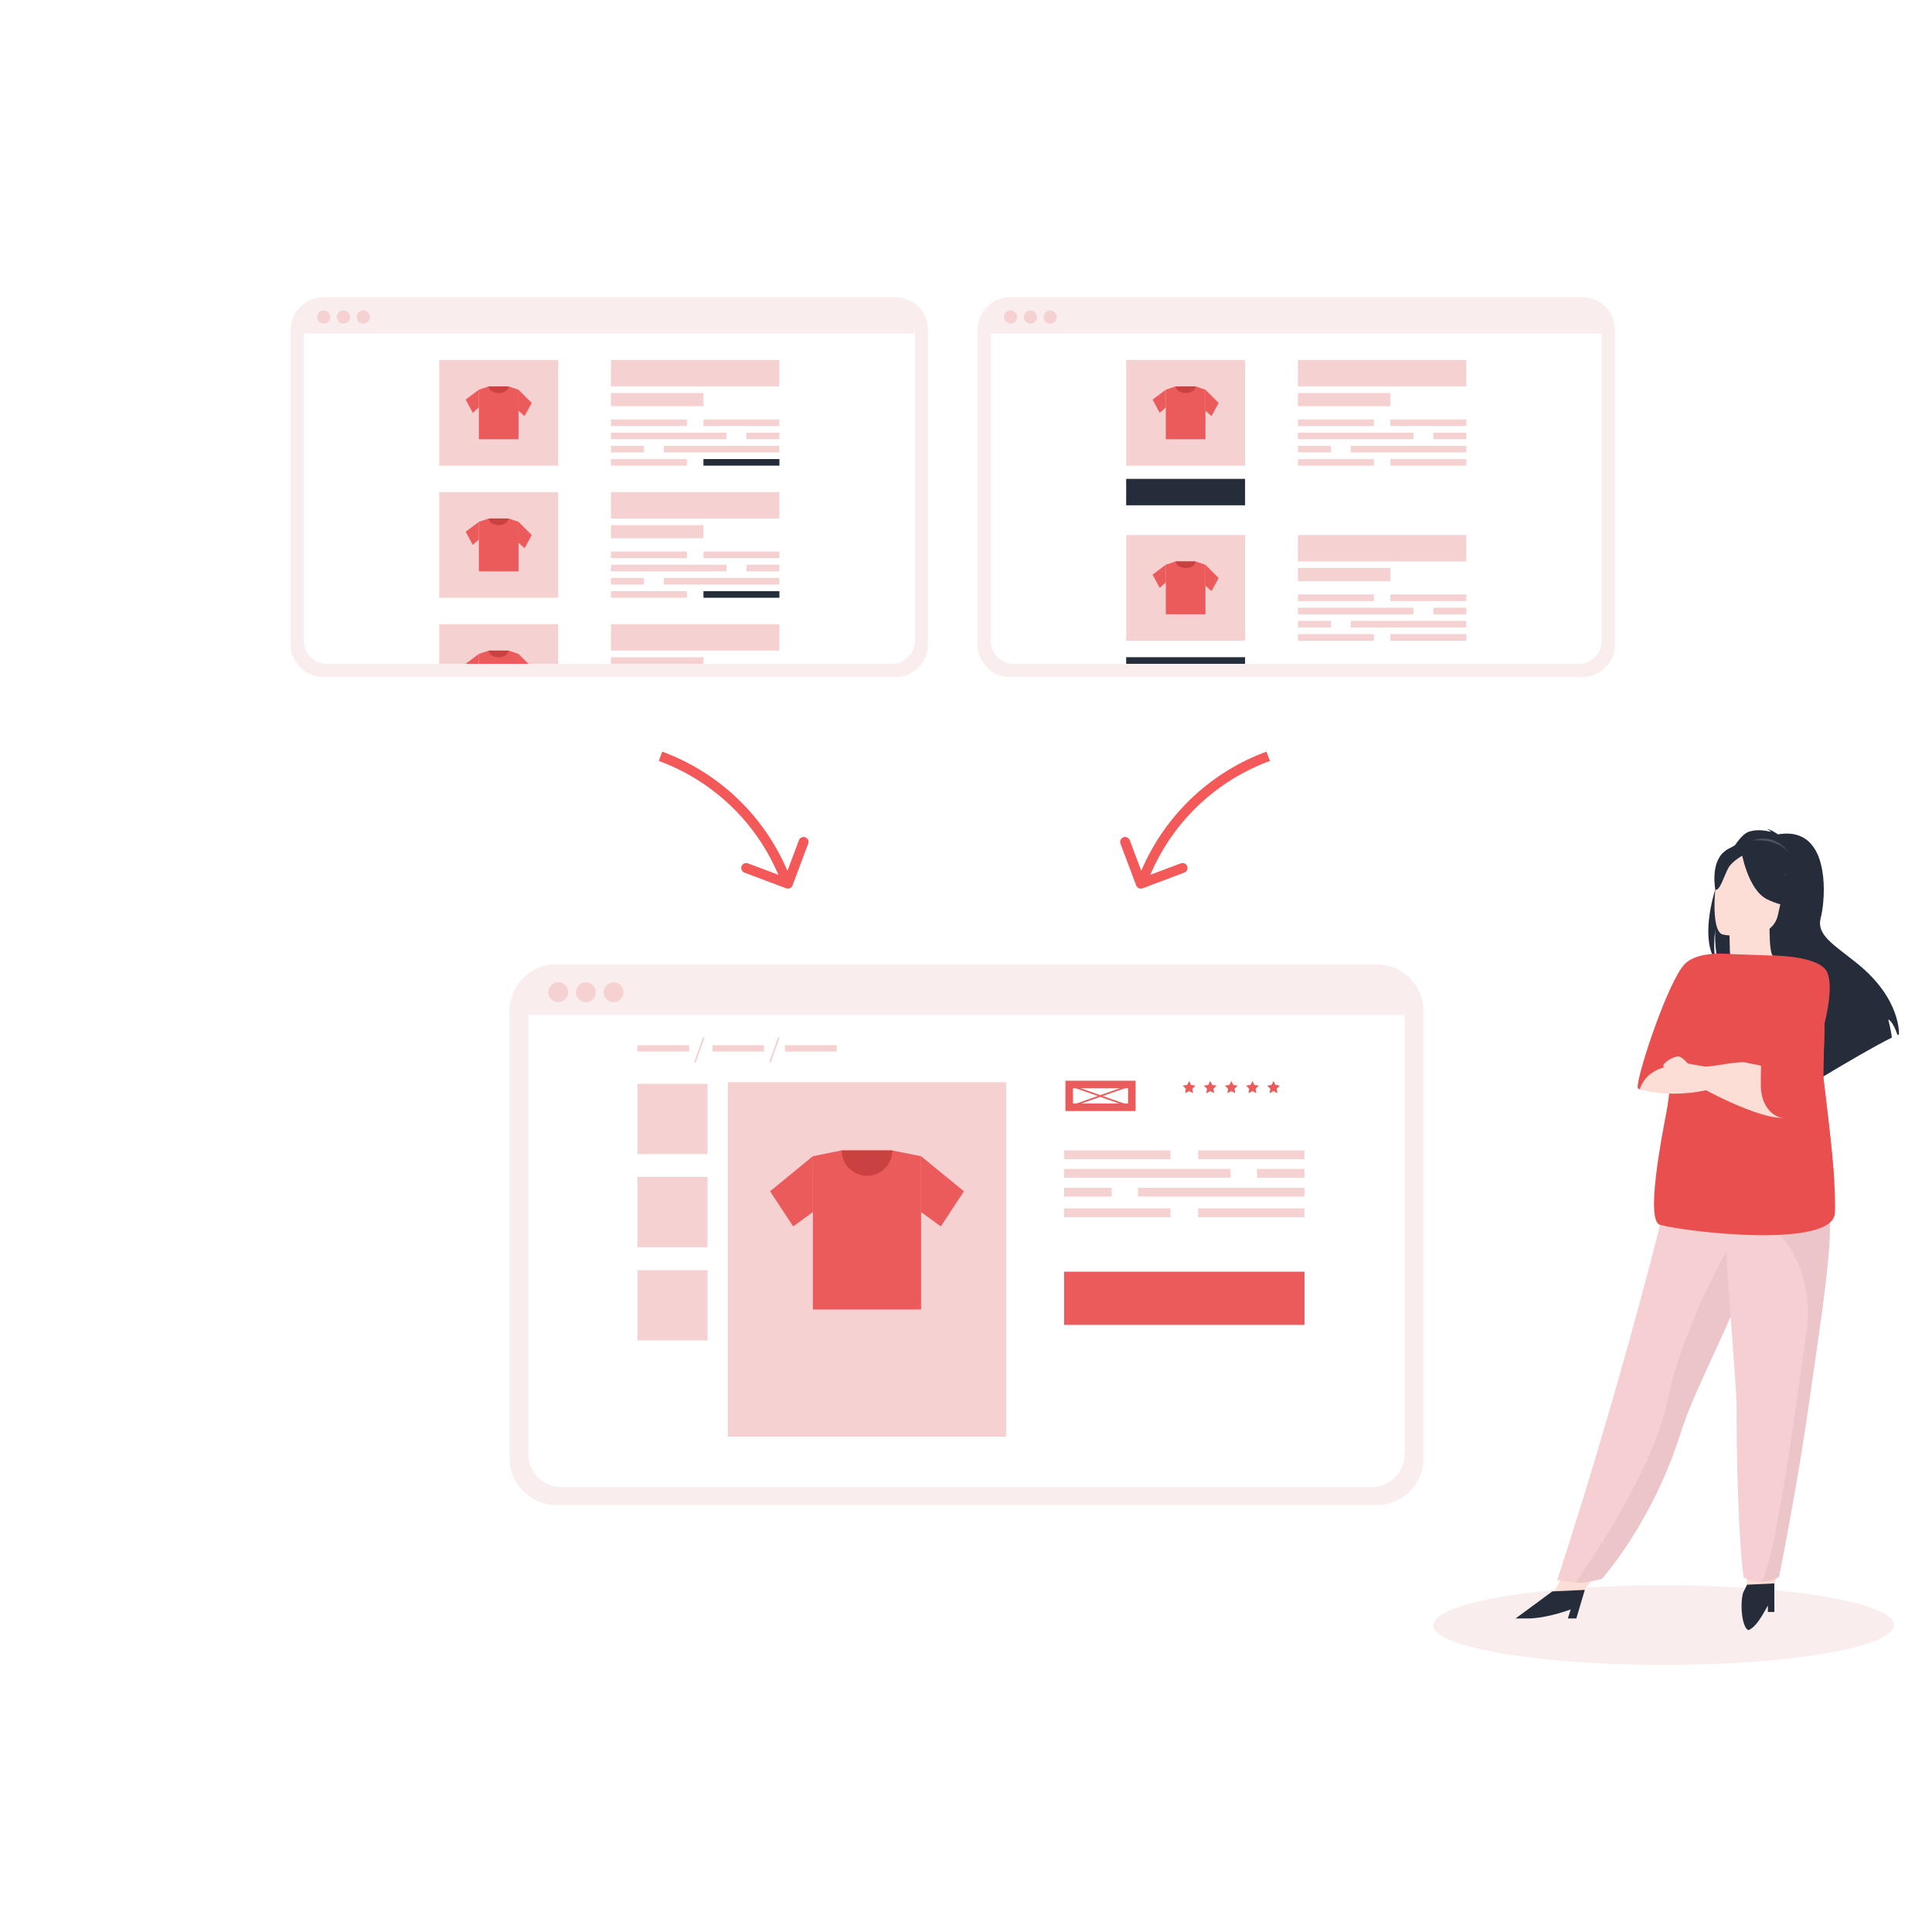 <?xml version="1.0" encoding="UTF-8"?> <svg xmlns="http://www.w3.org/2000/svg" width="585" height="585" viewBox="0 0 585 585" fill="none"><rect width="585" height="585" fill="white"></rect><path d="M503.736 504.134C542.25 504.134 573.471 498.731 573.471 492.067C573.471 485.403 542.25 480 503.736 480C465.222 480 434 485.403 434 492.067C434 498.731 465.222 504.134 503.736 504.134Z" fill="#FAEDED"></path><path d="M528.81 470.659L528.909 478.065L528.923 479.941C531.716 479.773 534.537 479.591 537.372 479.409L537.709 478.023L537.723 477.981L539.463 470.659H528.81Z" fill="#FCDED6"></path><path d="M470.441 482.195C473.374 482.153 476.349 482.097 479.367 482.027L481.655 478.807L486.89 471.387L482.96 470.407L477.528 469.077L472.377 478.555L470.441 482.195Z" fill="#FCDED6"></path><path d="M519.349 269.326C519.363 269.27 519.392 269.228 519.392 269.2C519.392 269.186 519.392 269.158 519.406 269.144C519.644 268.318 519.925 267.492 520.206 266.68V266.512C521.076 264.048 522.072 261.822 523.125 259.75V259.736C523.756 258.546 524.374 257.412 525.006 256.446C525.104 256.292 525.188 256.152 525.286 256.026C525.328 255.97 525.342 255.928 525.398 255.872C525.441 255.802 525.497 255.718 525.553 255.648C526.213 254.668 526.886 253.842 527.532 253.212C528.248 252.512 528.935 252.036 529.581 251.826C531.939 251.056 534.493 251.434 536.247 251.896C535.868 251.35 534.998 251 534.998 251C536.121 251.056 538.353 252.638 538.353 252.638C543.686 251.742 547.082 253.52 549.145 256.544C550.212 258.056 550.942 259.834 551.391 261.766V261.78C551.7 262.998 551.91 264.244 552.051 265.518V265.532C552.584 270.642 551.882 275.808 551.307 277.922C549.945 283.074 555.054 285.874 562.17 291.586C575.784 302.478 574.984 313.244 574.984 313.244C574.857 313.3 574.731 313.342 574.577 313.412C574.085 311.998 573.005 309.282 571.77 308.666C571.784 308.792 572.654 312.278 572.836 314.182C567.966 316.534 558.9 321.882 552.093 325.956C551.672 326.194 551.265 326.446 550.858 326.698C551.096 325.648 551.349 324.178 551.138 323.31L549.538 327.482C548.051 328.406 546.717 329.19 545.679 329.834C544.191 330.758 543.279 331.304 543.279 331.304C543.447 330.772 543.335 329.862 542.998 328.672V328.658C542.746 327.776 542.353 326.726 541.875 325.564C540.289 321.686 537.539 316.436 534.381 311.158C534.156 310.794 533.918 310.416 533.693 310.052C530.507 304.788 526.942 299.594 523.77 295.73C522.718 294.456 521.721 293.322 520.781 292.398C520.739 292.356 520.711 292.328 520.669 292.286C520.276 291.348 519.981 290.284 519.799 289.178C519.195 285.888 519.321 282.332 519.378 281.324C518.956 284.894 518.985 287.414 519.209 289.206C519.279 289.92 519.406 290.536 519.546 291.026C519.139 290.48 518.802 289.878 518.535 289.22C516.36 284.292 517.216 276.508 519.349 269.326Z" fill="#252D3A"></path><path d="M523.043 294.05C522.987 294.078 528.054 296.696 531.857 295.66C535.436 294.68 537.78 290.046 537.724 290.046C536.208 289.752 535.773 287.666 535.801 278.734L535.113 278.874L523.577 281.156C523.577 281.156 523.843 284.782 523.843 288.184C523.872 291.026 523.703 293.742 523.043 294.05Z" fill="#FCDED6"></path><path d="M541.54 258.084C541.54 258.084 537.161 251.042 529.021 255.256C529.021 255.256 533.246 255.368 541.54 258.084Z" fill="#4D5562"></path><path d="M523.589 281.128C523.589 281.128 523.856 284.754 523.856 288.156C530.312 287.974 533.723 282.108 535.112 278.846L523.589 281.128Z" fill="#FCDED6"></path><path d="M537.499 279.252C537.499 279.252 541.863 274.688 543.562 270.39C544.769 267.31 545.541 255.172 533.274 254.472C533.274 254.472 529.751 254.122 526.046 255.648C523.113 256.866 518.622 259.876 520.699 271.034L521.078 274.73L537.499 279.252Z" fill="#252D3A"></path><path d="M471.521 478.429C471.521 478.429 474.581 478.961 477.107 479.143C477.669 479.185 478.202 479.213 478.665 479.213C479.872 479.213 482.062 478.765 483.521 478.415L483.633 478.387C484.279 478.233 484.77 478.107 484.953 478.065L485.037 478.051C485.037 478.051 500.321 461.083 508.896 433.867C509.093 433.237 509.303 432.593 509.528 431.949C514.201 418.299 523.913 401.177 529.05 385.665C529.864 383.201 530.594 380.877 531.254 378.679C531.464 377.979 531.675 377.279 531.871 376.607C535.647 363.518 536.741 354.922 537.752 345.738L506.931 353.564C506.917 353.55 493.991 409.493 471.521 478.429Z" fill="#F5CFD2"></path><path d="M521.584 282.948C521.584 282.948 536.503 286.21 538.383 276.9C540.278 267.604 543.464 261.766 534.033 259.288C524.587 256.81 522.019 259.988 520.629 262.942C519.226 265.896 517.752 281.87 521.584 282.948Z" fill="#FCDED6"></path><path d="M527.253 257.706C527.253 257.706 529.148 269.438 535.113 272.322C541.077 275.206 544.137 274.072 544.137 274.072C544.137 274.072 540.081 269.284 540.432 262.41C540.432 262.396 531.393 253.128 527.253 257.706Z" fill="#252D3A"></path><path d="M528.094 258.798C528.094 258.798 524.544 260.618 523.323 262.83C522.102 265.042 520.782 269.858 519.393 269.396C519.393 269.396 517.807 261.36 522.116 257.86C526.691 254.164 528.094 258.798 528.094 258.798Z" fill="#252D3A"></path><path d="M477.093 479.143C477.654 479.185 478.187 479.213 478.651 479.213C479.858 479.213 482.047 478.765 483.507 478.415L483.619 478.387L484.938 478.065L485.022 478.051C485.022 478.051 500.306 461.083 508.882 433.867C509.078 433.237 509.289 432.593 509.513 431.949C514.201 418.299 523.913 401.177 529.05 385.665C529.864 383.201 530.594 380.877 531.253 378.68C531.464 377.98 531.674 377.28 531.871 376.608L526.425 372.478C526.425 372.478 510.061 398.909 504.994 423.773C500.784 444.395 482.707 471.121 477.093 479.143Z" fill="#EBC5C8"></path><path d="M525.836 426.097C525.738 438.193 526.355 465.997 527.941 477.519C527.941 477.519 529.443 478.835 533.148 478.863C536.952 478.877 538.65 477.477 538.65 477.477C542.608 457.457 545.429 440.895 547.478 426.629C549.162 414.925 550.664 404.873 551.801 396.235C552.825 388.577 553.569 382.011 553.934 376.355C553.976 375.585 554.018 374.829 554.06 374.101C554.102 373.135 554.144 372.183 554.158 371.274C554.173 370.35 554.187 369.454 554.173 368.586L554.046 368.572L546.397 367.83L522.215 365.478C522.608 386.659 525.892 419.069 525.836 426.097Z" fill="#F5CFD2"></path><path d="M533.148 478.849C536.39 479.031 538.65 477.463 538.65 477.463C542.607 457.443 545.428 440.881 547.477 426.615C549.162 414.911 550.663 404.859 551.8 396.221C552.825 388.563 553.569 381.997 553.934 376.341C553.976 373.555 554.004 370.881 554.032 368.572C554.06 366.22 554.102 364.232 554.172 362.86L546.383 367.83L538.186 373.065C538.186 373.065 549.821 383.621 546.958 403.571C544.109 423.507 537.134 476.021 533.148 478.849Z" fill="#EBC5C8"></path><path d="M524.334 288.912C524.334 288.912 514.383 287.68 510.215 291.824C505.106 296.892 495.506 325.984 495.885 329.302C496.025 330.576 501.078 329.974 502.804 328.168C511.422 319.152 521.302 295.66 524.334 288.912Z" fill="#EA4F4F"></path><path d="M502.665 370.881C511.942 373.289 555.239 378.035 555.618 367.213C555.716 364.568 555.618 361.39 555.408 357.932C554.762 347.25 553.008 334.034 552.166 326.768C551.773 323.436 553.064 308.526 552.081 300.392C551.941 299.188 551.744 298.138 551.478 297.284C549.611 291.152 541.204 289.486 536.896 289.346L523.885 288.898C523.885 288.898 510.44 303.878 508.573 308.484C506.707 313.09 506.089 328.84 504.644 336.47C503.17 344.1 498.159 369.705 502.665 370.881Z" fill="#EA4F4F"></path><path d="M528.235 334.314C528.235 334.314 535.477 356.49 555.407 357.932C554.761 347.25 553.007 334.034 552.165 326.768C551.772 323.436 553.063 308.526 552.081 300.392C551.828 300.448 551.589 300.588 551.309 300.644C529.358 304.886 526.242 329.694 528.235 334.314Z" fill="#EA4F4F"></path><path d="M496.502 329.848C496.502 329.848 509.569 334.118 525.484 327.272C525.484 327.272 529.821 326.866 531.968 327.412C531.968 327.412 531.505 323.128 529.4 321.952C527.295 320.79 518.242 323.31 515.534 322.932C509.639 322.12 499.337 321.49 496.502 329.848Z" fill="#FCDED6"></path><path d="M508.152 319.866C508.152 319.866 506.931 309.268 511.085 302.884C511.085 302.884 509.611 302.38 508.559 304.046C507.506 305.698 500.166 321.434 503.661 322.596C507.155 323.758 508.152 319.866 508.152 319.866Z" fill="#EA4F4F"></path><path d="M527.225 321.644C527.407 321.644 533.4 322.428 534.453 323.17C535.52 323.912 534.579 326.53 532.586 326.782C530.593 327.02 527.225 321.644 527.225 321.644Z" fill="#FCDED6"></path><path d="M543.591 325.648C543.591 325.648 526.552 325.032 511.086 322.036C511.086 322.036 508.265 322.064 508.588 324.528C508.925 326.992 535.38 340.768 541.205 338.122L543.591 325.648Z" fill="#FCDED6"></path><path d="M511.085 322.05C511.085 322.05 509.275 319.88 508.152 319.88C507.029 319.88 504.096 321.308 503.661 322.61C503.226 323.912 507.127 322.988 508.587 324.542C510.046 326.082 511.085 322.05 511.085 322.05Z" fill="#FCDED6"></path><path d="M536.895 289.346C536.895 289.346 551.225 289.374 553.316 294.512C557.134 303.878 544.53 334.972 541.218 338.122C539.786 339.48 533.162 337.338 533.162 328.392C533.148 323.744 533.485 296.612 536.895 289.346Z" fill="#EA4F4F"></path><path d="M477.308 490.059L479.875 481.409L470.036 481.864L458.914 490.059H462.764C467.213 490.059 473.173 488.238 475.597 487.327L474.742 490.059H477.308Z" fill="#252D3A"></path><path d="M537.264 488.093V479.443L529.009 479.836L527.83 482.195C526.782 485.603 527.437 492.811 529.402 493.598C531.918 492.654 534.119 488.224 535.298 486.127V488.093H537.264Z" fill="#252D3A"></path><path fill-rule="evenodd" clip-rule="evenodd" d="M305.822 90H479.178C484.603 90 489 94.438 489 99.912V195.088C489 200.562 484.603 205 479.178 205H305.822C300.397 205 296 200.562 296 195.088V99.912C296 94.438 300.397 90 305.822 90ZM478.038 94H306.978C306.068 93.994 305.165 94.168 304.322 94.512C303.479 94.857 302.712 95.365 302.064 96.008C301.416 96.651 300.9 97.416 300.546 98.259C300.192 99.103 300.006 100.008 300 100.924V194.092C300.006 195.007 300.192 195.912 300.546 196.754C300.9 197.597 301.416 198.361 302.065 199.002C302.713 199.644 303.48 200.151 304.323 200.493C305.166 200.836 306.069 201.008 306.978 201H478.038C478.946 201.006 479.846 200.832 480.688 200.489C481.529 200.145 482.295 199.638 482.941 198.997C483.588 198.355 484.102 197.592 484.455 196.75C484.809 195.909 484.994 195.006 485 194.092V100.924C484.996 100.009 484.812 99.104 484.46 98.26C484.108 97.417 483.593 96.652 482.947 96.009C482.3 95.366 481.534 94.857 480.691 94.513C479.849 94.168 478.947 93.994 478.038 94Z" fill="#FAEDED"></path><path fill-rule="evenodd" clip-rule="evenodd" d="M300 101C300.006 99.942 300.192 98.896 300.546 97.921C300.9 96.947 301.416 96.063 302.064 95.32C302.712 94.577 303.479 93.99 304.322 93.592C305.165 93.194 306.068 92.993 306.978 93H478.038C478.947 92.993 479.849 93.194 480.691 93.592C481.534 93.991 482.3 94.578 482.947 95.321C483.593 96.064 484.108 96.948 484.46 97.923C484.812 98.897 484.996 99.943 485 101H300Z" fill="#FAEDED"></path><path d="M306 98C307.105 98 308 97.105 308 96C308 94.895 307.105 94 306 94C304.895 94 304 94.895 304 96C304 97.105 304.895 98 306 98Z" fill="#F5D1D2"></path><path d="M312 98C313.105 98 314 97.105 314 96C314 94.895 313.105 94 312 94C310.895 94 310 94.895 310 96C310 97.105 310.895 98 312 98Z" fill="#F5D1D2"></path><path d="M318 98C319.105 98 320 97.105 320 96C320 94.895 319.105 94 318 94C316.895 94 316 94.895 316 96C316 97.105 316.895 98 318 98Z" fill="#F5D1D2"></path><path d="M341 141H377V109H341V141Z" fill="#F5D1D2"></path><path d="M416 127H393V129H416V127Z" fill="#F5D1D2"></path><path d="M421 119H393V123H421V119Z" fill="#F5D1D2"></path><path d="M444 109H393V117H444V109Z" fill="#F5D1D2"></path><path d="M428 131H393V133H428V131Z" fill="#F5D1D2"></path><path d="M444 131H434V133H444V131Z" fill="#F5D1D2"></path><path d="M444 127H421V129H444V127Z" fill="#F5D1D2"></path><path d="M409 137H444V135H409V137Z" fill="#F5D1D2"></path><path d="M393 137H403V135H393V137Z" fill="#F5D1D2"></path><path d="M416 139H393V141H416V139Z" fill="#F5D1D2"></path><path d="M444 139H421V141H444V139Z" fill="#F5D1D2"></path><path d="M365 133H353V118L356 117H362L365 118V133Z" fill="#EB5B5B"></path><path d="M362 117C362 117.53 361.684 118.039 361.121 118.414C360.559 118.789 359.796 119 359 119C358.204 119 357.441 118.789 356.879 118.414C356.316 118.039 356 117.53 356 117" fill="#C94241"></path><path d="M353 118L349 121L351.159 125L353 123.359" fill="#EB5B5B"></path><path d="M365 118L369 122L366.834 126L365 124.359" fill="#EB5B5B"></path><path d="M341 194H377V162H341V194Z" fill="#F5D1D2"></path><path d="M416 180H393V182H416V180Z" fill="#F5D1D2"></path><path d="M421 172H393V176H421V172Z" fill="#F5D1D2"></path><path d="M444 162H393V170H444V162Z" fill="#F5D1D2"></path><path d="M428 184H393V186H428V184Z" fill="#F5D1D2"></path><path d="M444 184H434V186H444V184Z" fill="#F5D1D2"></path><path d="M444 180H421V182H444V180Z" fill="#F5D1D2"></path><path d="M409 190H444V188H409V190Z" fill="#F5D1D2"></path><path d="M393 190H403V188H393V190Z" fill="#F5D1D2"></path><path d="M416 192H393V194H416V192Z" fill="#F5D1D2"></path><path d="M444 192H421V194H444V192Z" fill="#F5D1D2"></path><path d="M365 186H353V171L356 170H362L365 171V186Z" fill="#EB5B5B"></path><path d="M362 170C362 170.53 361.684 171.039 361.121 171.414C360.559 171.789 359.796 172 359 172C358.204 172 357.441 171.789 356.879 171.414C356.316 171.039 356 170.53 356 170" fill="#C94241"></path><path d="M353 171L349 174L351.159 178L353 176.359" fill="#EB5B5B"></path><path d="M365 171L369 175L366.834 179L365 177.359" fill="#EB5B5B"></path><path fill-rule="evenodd" clip-rule="evenodd" d="M97.822 90H271.178C276.603 90 281 94.438 281 99.912V195.088C281 200.562 276.603 205 271.178 205H97.822C92.397 205 88 200.562 88 195.088V99.912C88 94.438 92.397 90 97.822 90ZM270.038 94H98.978C98.068 93.994 97.165 94.168 96.322 94.512C95.479 94.857 94.712 95.365 94.064 96.008C93.416 96.651 92.9 97.416 92.546 98.259C92.192 99.103 92.006 100.008 92 100.924V194.092C92.006 195.007 92.192 195.912 92.546 196.754C92.9 197.597 93.416 198.361 94.064 199.002C94.713 199.644 95.48 200.151 96.323 200.493C97.166 200.836 98.069 201.008 98.978 201H270.038C270.946 201.006 271.846 200.832 272.688 200.489C273.529 200.145 274.295 199.638 274.941 198.997C275.588 198.355 276.102 197.592 276.455 196.75C276.809 195.909 276.994 195.006 277 194.092V100.924C276.996 100.009 276.812 99.104 276.46 98.26C276.108 97.417 275.593 96.652 274.947 96.009C274.3 95.366 273.534 94.857 272.691 94.513C271.849 94.168 270.947 93.994 270.038 94Z" fill="#FAEDED"></path><path fill-rule="evenodd" clip-rule="evenodd" d="M92 101C92.006 99.942 92.192 98.896 92.546 97.921C92.9 96.947 93.416 96.063 94.064 95.32C94.712 94.577 95.479 93.99 96.322 93.592C97.165 93.194 98.068 92.993 98.978 93H270.038C270.947 92.993 271.849 93.194 272.691 93.592C273.534 93.991 274.3 94.578 274.947 95.321C275.593 96.064 276.108 96.948 276.46 97.923C276.812 98.897 276.996 99.943 277 101H92Z" fill="#FAEDED"></path><path d="M98 98C99.105 98 100 97.105 100 96C100 94.895 99.105 94 98 94C96.895 94 96 94.895 96 96C96 97.105 96.895 98 98 98Z" fill="#F5D1D2"></path><path d="M104 98C105.105 98 106 97.105 106 96C106 94.895 105.105 94 104 94C102.895 94 102 94.895 102 96C102 97.105 102.895 98 104 98Z" fill="#F5D1D2"></path><path d="M110 98C111.105 98 112 97.105 112 96C112 94.895 111.105 94 110 94C108.895 94 108 94.895 108 96C108 97.105 108.895 98 110 98Z" fill="#F5D1D2"></path><path d="M133 141H169V109H133V141Z" fill="#F5D1D2"></path><path d="M208 127H185V129H208V127Z" fill="#F5D1D2"></path><path d="M213 119H185V123H213V119Z" fill="#F5D1D2"></path><path d="M236 109H185V117H236V109Z" fill="#F5D1D2"></path><path d="M220 131H185V133H220V131Z" fill="#F5D1D2"></path><path d="M236 131H226V133H236V131Z" fill="#F5D1D2"></path><path d="M236 127H213V129H236V127Z" fill="#F5D1D2"></path><path d="M201 137H236V135H201V137Z" fill="#F5D1D2"></path><path d="M185 137H195V135H185V137Z" fill="#F5D1D2"></path><path d="M208 139H185V141H208V139Z" fill="#F5D1D2"></path><path d="M236 139H213V141H236V139Z" fill="#252D3A"></path><path d="M157 133H145V118L148 117H154L157 118V133Z" fill="#EB5B5B"></path><path d="M154 117C154 117.53 153.684 118.039 153.121 118.414C152.559 118.789 151.796 119 151 119C150.204 119 149.441 118.789 148.879 118.414C148.316 118.039 148 117.53 148 117" fill="#C94241"></path><path d="M145 118L141 121L143.159 125L145 123.359" fill="#EB5B5B"></path><path d="M157 118L161 122L158.834 126L157 124.359" fill="#EB5B5B"></path><path d="M377 145H341V153H377V145Z" fill="#252D3A"></path><path d="M377 199H341V201H377V199Z" fill="#252D3A"></path><path d="M133 181H169V149H133V181Z" fill="#F5D1D2"></path><path d="M208 167H185V169H208V167Z" fill="#F5D1D2"></path><path d="M213 159H185V163H213V159Z" fill="#F5D1D2"></path><path d="M236 149H185V157H236V149Z" fill="#F5D1D2"></path><path d="M220 171H185V173H220V171Z" fill="#F5D1D2"></path><path d="M236 171H226V173H236V171Z" fill="#F5D1D2"></path><path d="M236 167H213V169H236V167Z" fill="#F5D1D2"></path><path d="M201 177H236V175H201V177Z" fill="#F5D1D2"></path><path d="M185 177H195V175H185V177Z" fill="#F5D1D2"></path><path d="M208 179H185V181H208V179Z" fill="#F5D1D2"></path><path d="M236 179H213V181H236V179Z" fill="#252D3A"></path><path d="M157 173H145V158L148 157H154L157 158V173Z" fill="#EB5B5B"></path><path d="M154 157C154 157.53 153.684 158.039 153.121 158.414C152.559 158.789 151.796 159 151 159C150.204 159 149.441 158.789 148.879 158.414C148.316 158.039 148 157.53 148 157" fill="#C94241"></path><path d="M145 158L141 161L143.159 165L145 163.359" fill="#EB5B5B"></path><path d="M157 158L161 162L158.834 166L157 164.359" fill="#EB5B5B"></path><g clip-path="url(#clip0_0:8)"><path d="M133 221H169V189H133V221Z" fill="#F5D1D2"></path><path d="M213 199H185V203H213V199Z" fill="#F5D1D2"></path><path d="M236 189H185V197H236V189Z" fill="#F5D1D2"></path><path d="M157 213H145V198L148 197H154L157 198V213Z" fill="#EB5B5B"></path><path d="M154 197C154 197.53 153.684 198.039 153.121 198.414C152.559 198.789 151.796 199 151 199C150.204 199 149.441 198.789 148.879 198.414C148.316 198.039 148 197.53 148 197" fill="#C94241"></path><path d="M145 198L141 201L143.159 205L145 203.359" fill="#EB5B5B"></path><path d="M157 198L161 202L158.834 206L157 204.359" fill="#EB5B5B"></path></g><path fill-rule="evenodd" clip-rule="evenodd" d="M168.376 292H416.919C424.696 292 431 298.317 431 306.11V441.591C431 449.384 424.696 455.701 416.919 455.701H168.376C160.599 455.701 154.295 449.384 154.295 441.591V306.11C154.295 298.317 160.599 292 168.376 292ZM415.293 297.438H170.025C168.718 297.428 167.422 297.678 166.212 298.171C165.001 298.665 163.899 299.393 162.97 300.313C162.041 301.234 161.301 302.329 160.795 303.537C160.289 304.744 160.025 306.039 160.019 307.349V440.421C160.028 441.728 160.294 443.021 160.802 444.226C161.309 445.431 162.049 446.523 162.978 447.442C163.907 448.36 165.008 449.086 166.217 449.578C167.426 450.07 168.72 450.318 170.025 450.309H415.293C416.6 450.318 417.896 450.069 419.106 449.576C420.317 449.082 421.418 448.354 422.348 447.433C423.277 446.513 424.016 445.417 424.523 444.21C425.029 443.003 425.293 441.707 425.299 440.398V307.326C425.29 306.018 425.024 304.725 424.516 303.521C424.008 302.316 423.269 301.223 422.34 300.305C421.411 299.387 420.31 298.661 419.101 298.169C417.892 297.677 416.598 297.428 415.293 297.438Z" fill="#FAEDED"></path><path fill-rule="evenodd" clip-rule="evenodd" d="M160.02 307.326C160.029 306.018 160.294 304.725 160.802 303.521C161.31 302.316 162.049 301.223 162.979 300.305C163.908 299.387 165.008 298.661 166.217 298.169C167.426 297.677 168.72 297.428 170.025 297.438H415.294C416.598 297.428 417.892 297.677 419.102 298.169C420.311 298.661 421.411 299.387 422.34 300.305C423.269 301.223 424.009 302.316 424.517 303.521C425.024 304.725 425.29 306.018 425.299 307.326H160.02Z" fill="#FAEDED"></path><path d="M169.017 303.449C170.674 303.449 172.017 302.103 172.017 300.443C172.017 298.783 170.674 297.438 169.017 297.438C167.36 297.438 166.018 298.783 166.018 300.443C166.018 302.103 167.36 303.449 169.017 303.449Z" fill="#F5D1D2"></path><path d="M177.421 303.449C179.078 303.449 180.421 302.103 180.421 300.443C180.421 298.783 179.078 297.438 177.421 297.438C175.765 297.438 174.422 298.783 174.422 300.443C174.422 302.103 175.765 303.449 177.421 303.449Z" fill="#F5D1D2"></path><path d="M185.8 303.449C187.457 303.449 188.8 302.103 188.8 300.443C188.8 298.783 187.457 297.438 185.8 297.438C184.144 297.438 182.801 298.783 182.801 300.443C182.801 302.103 184.144 303.449 185.8 303.449Z" fill="#F5D1D2"></path><path d="M220.374 435.029H304.656V327.677H220.374V435.029Z" fill="#F5D1D2"></path><path d="M193.013 349.45H214.238V328.182H193.013V349.45Z" fill="#F5D1D2"></path><path d="M193.013 377.648H214.238V356.379H193.013V377.648Z" fill="#F5D1D2"></path><path d="M193.013 405.868H214.238V384.599H193.013V405.868Z" fill="#F5D1D2"></path><path d="M322.195 401.165H395.006V385.058H322.195V401.165Z" fill="#EB5B5B"></path><path d="M354.411 348.326H322.195V350.988H354.411V348.326Z" fill="#F5D1D2"></path><path d="M372.636 353.947H322.195V356.609H372.636V353.947Z" fill="#F5D1D2"></path><path d="M395.007 353.947H380.605V356.609H395.007V353.947Z" fill="#F5D1D2"></path><path d="M395.006 348.326H362.791V350.988H395.006V348.326Z" fill="#F5D1D2"></path><path d="M344.588 362.321H395.029V359.66H344.588V362.321Z" fill="#F5D1D2"></path><path d="M322.219 362.321H336.621V359.66H322.219V362.321Z" fill="#F5D1D2"></path><path d="M354.411 365.878H322.195V368.539H354.411V365.878Z" fill="#F5D1D2"></path><path d="M395.006 365.878H362.791V368.539H395.006V365.878Z" fill="#F5D1D2"></path><path d="M278.898 396.507H246.133V350.093L254.856 348.326H270.083L278.898 350.093V396.507Z" fill="#EB5B5B"></path><path d="M270.196 348.349C270.196 350.387 269.388 352.342 267.95 353.784C266.511 355.225 264.56 356.035 262.526 356.035C260.491 356.035 258.541 355.225 257.102 353.784C255.664 352.342 254.855 350.387 254.855 348.349" fill="#C94241"></path><path d="M246.133 350.093L233.174 360.716L240.18 371.361L246.133 367.002" fill="#EB5B5B"></path><path d="M278.898 350.093L291.881 360.716L284.874 371.361L278.898 367.002" fill="#EB5B5B"></path><path d="M341.566 329.536V334.124H324.897V329.536H341.566ZM343.855 327.241H322.607V336.419H343.855V327.241Z" fill="#EB5B5B"></path><path d="M324.371 328.778L341.933 334.95" stroke="#EB5B5B" stroke-width="0.5" stroke-miterlimit="10"></path><path d="M341.933 328.778L324.371 334.95" stroke="#EB5B5B" stroke-width="0.5" stroke-miterlimit="10"></path><path d="M193.014 317.444H208.675" stroke="#F5D1D2" stroke-width="1.9" stroke-miterlimit="10"></path><path d="M215.727 317.444H231.365" stroke="#F5D1D2" stroke-width="1.9" stroke-miterlimit="10"></path><path d="M237.662 317.444H253.323" stroke="#F5D1D2" stroke-width="1.9" stroke-miterlimit="10"></path><path d="M213.116 314.117L210.414 321.643" stroke="#F5D1D2" stroke-width="0.5" stroke-miterlimit="10"></path><path d="M235.829 314.117L233.15 321.643" stroke="#F5D1D2" stroke-width="0.5" stroke-miterlimit="10"></path><path d="M360.067 327.31L360.663 328.526L362.014 328.709L361.029 329.673L361.258 331.004L360.067 330.384L358.854 331.004L359.083 329.673L358.121 328.709L359.472 328.526L360.067 327.31Z" fill="#EB5B5B"></path><path d="M366.454 327.31L367.049 328.526L368.4 328.709L367.416 329.673L367.645 331.004L366.454 330.384L365.24 331.004L365.469 329.673L364.508 328.709L365.859 328.526L366.454 327.31Z" fill="#EB5B5B"></path><path d="M372.843 327.31L373.438 328.526L374.789 328.709L373.804 329.673L374.033 331.004L372.843 330.384L371.629 331.004L371.858 329.673L370.896 328.709L372.247 328.526L372.843 327.31Z" fill="#EB5B5B"></path><path d="M379.231 327.31L379.827 328.526L381.178 328.709L380.193 329.673L380.422 331.004L379.231 330.384L378.018 331.004L378.247 329.673L377.285 328.709L378.636 328.526L379.231 327.31Z" fill="#EB5B5B"></path><path d="M385.618 327.31L386.213 328.526L387.564 328.709L386.58 329.673L386.809 331.004L385.618 330.384L384.405 331.004L384.634 329.673L383.672 328.709L385.023 328.526L385.618 327.31Z" fill="#EB5B5B"></path><path d="M347.589 262.813L348.955 263.433L348.955 263.433L347.589 262.813ZM344.027 268.096C344.319 268.872 345.184 269.264 345.959 268.973L358.596 264.223C359.372 263.931 359.764 263.066 359.472 262.291C359.181 261.516 358.316 261.123 357.541 261.415L346.308 265.637L342.086 254.404C341.794 253.628 340.929 253.236 340.154 253.528C339.379 253.819 338.986 254.684 339.278 255.459L344.027 268.096ZM346.223 262.194L344.065 266.949L346.797 268.188L348.955 263.433L346.223 262.194ZM383.483 227.592C366.93 233.67 353.507 246.135 346.223 262.194L348.955 263.433C355.907 248.106 368.718 236.209 384.517 230.408L383.483 227.592Z" fill="#F45959"></path><path d="M236.411 262.813L235.045 263.433L235.045 263.433L236.411 262.813ZM239.973 268.096C239.681 268.872 238.816 269.264 238.041 268.973L225.404 264.223C224.628 263.931 224.236 263.066 224.528 262.291C224.819 261.516 225.684 261.123 226.459 261.415L237.692 265.637L241.914 254.404C242.206 253.628 243.071 253.236 243.846 253.528C244.621 253.819 245.014 254.684 244.722 255.459L239.973 268.096ZM237.777 262.194L239.935 266.949L237.203 268.188L235.045 263.433L237.777 262.194ZM200.517 227.592C217.07 233.67 230.493 246.135 237.777 262.194L235.045 263.433C228.093 248.106 215.282 236.209 199.483 230.408L200.517 227.592Z" fill="#F45959"></path><defs><clipPath id="clip0_0:8"><rect width="103" height="12" fill="white" transform="translate(133 189)"></rect></clipPath></defs></svg> 